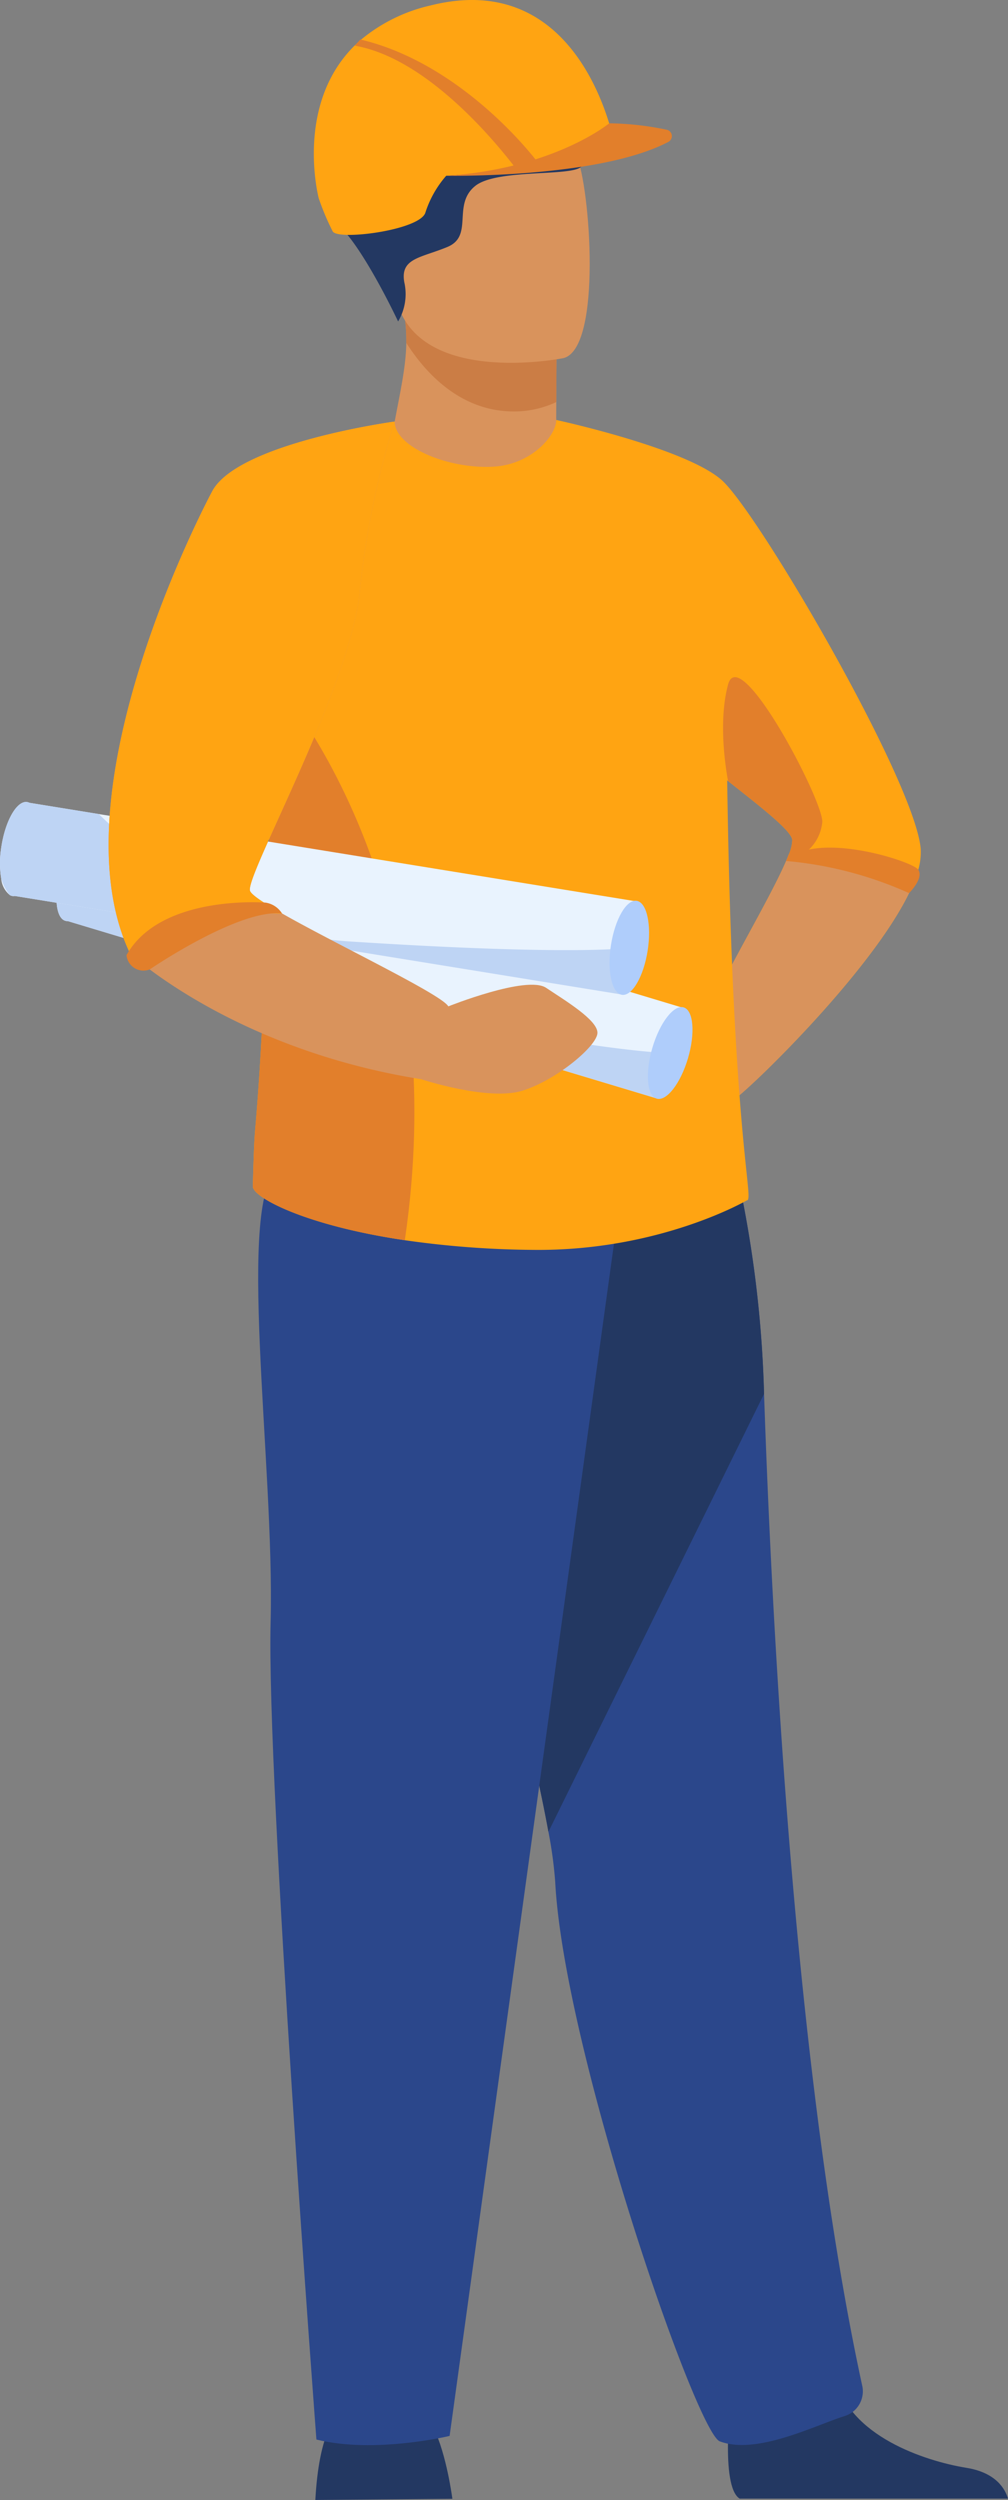 <svg id="P297LW" xmlns="http://www.w3.org/2000/svg" width="153.42" height="380.173" viewBox="0 0 153.42 380.173">
  <rect x="0" y="0" width="153.42" height="380.173" fill="#808080" stroke="none"/>
  <path id="Trazado_62387" data-name="Trazado 62387" d="M2955.084,1456.808c-3.854,11.8-24.859,32.19-27.762,34.223,0,0-4.887-8.145-3.909-12.707.8-3.724,8.976-17,11.775-23.52.146-.339.276-.661.391-.961a5.867,5.867,0,0,0,.541-2.235c-.14-1.417-4.594-4.864-9.771-8.953-6.728-5.317-14.678-11.713-15.968-16.134-2.28-7.819-10.181-38.781-10.181-38.781s19.63,4.245,25.169,9.132,29.323,45.614,30.3,56.039A9.78,9.78,0,0,1,2955.084,1456.808Z" transform="translate(-2815.537 -1323.876)" fill="#ffa412"/>
  <path id="Trazado_62388" data-name="Trazado 62388" d="M3017.039,1632.968c-3.854,11.8-24.859,32.19-27.762,34.223,0,0-4.887-8.145-3.91-12.707.84-3.916,9.846-18.4,12.166-24.481C3001.022,1629.4,3009.216,1628.654,3017.039,1632.968Z" transform="translate(-2877.492 -1500.035)" fill="#d9935c"/>
  <path id="Trazado_62389" data-name="Trazado 62389" d="M2834.186,1340.495l-.013,2.4s.655,7.52-8.6,8.618-16.232-2.258-15.981-8.06c.834-4.493,1.707-8.253,1.769-11.97a26.164,26.164,0,0,0-.329-4.5l17.942-.358,5.285.864Z" transform="translate(-2749.519 -1279.351)" fill="#d9935c"/>
  <path id="Trazado_62390" data-name="Trazado 62390" d="M2838.137,1327.489l-.069,13.006a15.174,15.174,0,0,1-6.467,1.427c-8.246,0-13.576-6.047-16.362-10.435a26.188,26.188,0,0,0-.329-4.5l17.942-.358Z" transform="translate(-2753.401 -1279.351)" fill="#cb7d45"/>
  <path id="Trazado_62391" data-name="Trazado 62391" d="M2785.989,2517.157s-.871-6.785-2.888-10.818-14.851-1.467-14.851-1.467-2.567,2.2-3.117,12.467Z" transform="translate(-2717.137 -2137.167)" fill="#233862"/>
  <path id="Trazado_62392" data-name="Trazado 62392" d="M2998.254,2494.633c-3.016-1.841-1.3-15.573-1.3-15.573s14.052-11.242,15.985-2.635,13.35,12.472,19.849,13.526c4.487.728,5.875,3.212,6.306,4.682Z" transform="translate(-2885.674 -2114.665)" fill="#233862"/>
  <path id="Trazado_62393" data-name="Trazado 62393" d="M2840.381,1897.359a64.834,64.834,0,0,1,1.031,7.591c1.306,25.481,21.449,83.742,25.052,85.1,5.575,2.1,14.354-2.368,18.947-3.831a3.939,3.939,0,0,0,2.764-4.474c-9.975-45.858-13.641-111.891-14.975-150.987a177.379,177.379,0,0,0-4.054-33.294s-49.127-13.108-49.419,3.473C2819.468,1815.61,2836,1873.153,2840.381,1897.359Z" transform="translate(-2756.909 -1618.793)" fill="#2b478b"/>
  <path id="Trazado_62394" data-name="Trazado 62394" d="M2840.381,1897.359l32.819-66.6a177.379,177.379,0,0,0-4.054-33.294s-49.127-13.108-49.419,3.473C2819.468,1815.61,2836,1873.153,2840.381,1897.359Z" transform="translate(-2756.909 -1618.793)" fill="#233862"/>
  <path id="Trazado_62395" data-name="Trazado 62395" d="M2788.186,1807.6l-25.971,188.229s-11.405,2.75-20.275.55c0,0-7.6-100.109-6.97-124.311s-5.457-64.761,1.39-69.234S2788.186,1807.6,2788.186,1807.6Z" transform="translate(-2693.782 -1625.4)" fill="#2b478b"/>
  <path id="Trazado_62396" data-name="Trazado 62396" d="M2805.24,1506.426s-13.27,7.738-32.493,7.519a144.079,144.079,0,0,1-19.546-1.469c-15.417-2.287-23.2-6.591-23.135-8.194.052-1.447.153-6.253.335-8.318,2.45-28.254,1.183-50.23,4.48-66.739.039-.2.078-.4.121-.593,4.362-20.989,11.2-33.047,14.6-37.993a18.77,18.77,0,0,1,2.059-2.658c0,3.916,8.341,7.3,15.141,6.855,5.728-.375,9.445-4.731,9.445-7.09l.007-.006c.469,0,25.836,17.633,25.859,34.018C2802.2,1495.189,2806.647,1506.452,2805.24,1506.426Z" transform="translate(-2691.589 -1323.876)" fill="#ffa412"/>
  <path id="Trazado_62397" data-name="Trazado 62397" d="M2753.238,1623.574c-.013.081-.023.163-.036.241-15.417-2.287-23.2-6.591-23.135-8.194.052-1.447.153-6.252.335-8.318,2.45-28.254,1.183-50.23,4.48-66.739C2742.974,1551.381,2759.61,1579.71,2753.238,1623.574Z" transform="translate(-2691.589 -1435.214)" fill="#e27f2b"/>
  <g id="Grupo_29638" data-name="Grupo 29638" transform="translate(8.599 126.111)">
    <path id="Trazado_62398" data-name="Trazado 62398" d="M2715.283,1644.172l-2.072,6.894-2.059,6.842-89.435-26.9a1.064,1.064,0,0,1-.368-.043,1.163,1.163,0,0,1-.345-.169c-1.127-.8-1.333-3.72-.466-7.014.046-.182.1-.365.153-.551,1.046-3.542,2.949-6.161,4.408-6.184a1.134,1.134,0,0,1,.349.046,1.179,1.179,0,0,1,.329.16Z" transform="translate(-2620.002 -1617.046)" fill="#e9f3fe"/>
    <path id="Trazado_62399" data-name="Trazado 62399" d="M2713.211,1669.141l-2.059,6.842-89.435-26.9a1.067,1.067,0,0,1-.368-.043,1.169,1.169,0,0,1-.345-.169c-1.127-.8-1.333-3.721-.466-7.014,3.656,2.743,21.115,14.88,50.917,20.783C2702.26,1668.74,2711.794,1669.122,2713.211,1669.141Z" transform="translate(-2620.002 -1635.12)" fill="#bed4f4"/>
    <path id="Trazado_62400" data-name="Trazado 62400" d="M2957.018,1716.7c-1.5-.442-3.626,2.306-4.757,6.138s-.837,7.3.659,7.738,3.626-2.307,4.758-6.138S2958.514,1717.146,2957.018,1716.7Z" transform="translate(-2861.565 -1689.617)" fill="#afcdfb"/>
  </g>
  <g id="Grupo_29639" data-name="Grupo 29639" transform="translate(0 121.953)">
    <path id="Trazado_62401" data-name="Trazado 62401" d="M2603.346,1603.563l-10.543-1.71a1.236,1.236,0,0,0-.349-.114,1.153,1.153,0,0,0-.349,0c-1.446.215-2.988,3.059-3.561,6.709-.033.192-.059.378-.082.567a14.583,14.583,0,0,0,.039,4.307,3.644,3.644,0,0,0,1.307,2.561c.013.01.026.016.036.023a1.151,1.151,0,0,0,.365.124,1.112,1.112,0,0,0,.371-.006l92.188,14.958,1.144-7.051,1.15-7.105Z" transform="translate(-2588.324 -1601.726)" fill="#e9f3fe"/>
    <path id="Trazado_62402" data-name="Trazado 62402" d="M2641.665,1622.949c-19.718-1.267-30.17-11.693-38.319-19.386l-10.543-1.71a1.236,1.236,0,0,0-.349-.114,1.153,1.153,0,0,0-.349,0c-1.446.215-2.988,3.059-3.561,6.709-.033.192-.059.378-.082.567a14.583,14.583,0,0,0,.039,4.307,6.857,6.857,0,0,0,1.307,2.561c.013.01.026.016.036.023a1.151,1.151,0,0,0,.365.124,1.112,1.112,0,0,0,.371-.006l92.188,14.958,1.144-7.051C2682.505,1624.1,2673,1624.966,2641.665,1622.949Z" transform="translate(-2588.324 -1601.726)" fill="#bed4f4"/>
    <path id="Trazado_62403" data-name="Trazado 62403" d="M2934.218,1657.075c-1.541-.242-3.292,2.761-3.912,6.708s.125,7.343,1.666,7.585,3.292-2.761,3.913-6.708S2935.758,1657.318,2934.218,1657.075Z" transform="translate(-2837.313 -1642.04)" fill="#afcdfb"/>
  </g>
  <path id="Trazado_62404" data-name="Trazado 62404" d="M2696.8,1488.639c-21.383-3.4-35.516-12.361-41.319-16.694-1.981-1.479-2.991-2.421-2.991-2.421-10.957-23.035,8.865-63.422,12.489-70.268,3.909-7.383,27.781-10.628,27.781-10.628a129.949,129.949,0,0,0-5.3,25.833c-1.489,14.619-17.375,43.114-16.723,45.506.163.6,2.082,1.867,4.881,3.463,8.3,4.725,24.335,12.342,25.309,14.131C2702.23,1479.95,2696.8,1488.639,2696.8,1488.639Z" transform="translate(-2632.694 -1324.523)" fill="#d9935c"/>
  <path id="Trazado_62405" data-name="Trazado 62405" d="M2828.611,1707.4s11.946-4.778,14.879-2.824,7.82,4.887,7.82,6.842-6.19,7.168-11.4,8.8-15.421-1.738-15.421-1.738Z" transform="translate(-2760.376 -1554.36)" fill="#d9935c"/>
  <path id="Trazado_62406" data-name="Trazado 62406" d="M2687.461,1414.462c-1.489,14.619-17.375,43.114-16.723,45.506.163.6,2.082,1.867,4.881,3.463a4.9,4.9,0,0,1-.537.01c-12.5-.551-18.155,6.363-19.6,8.5-1.981-1.479-2.991-2.421-2.991-2.421-10.957-23.035,8.865-63.422,12.489-70.268,3.909-7.383,27.781-10.628,27.781-10.628A129.949,129.949,0,0,0,2687.461,1414.462Z" transform="translate(-2632.694 -1324.523)" fill="#ffa412"/>
  <path id="Trazado_62407" data-name="Trazado 62407" d="M2827.627,1251.292s-22.979,4.642-25.65-9.713-7.435-23.424,7.124-26.995,18.437,1.375,20.494,5.95S2833.536,1249.715,2827.627,1251.292Z" transform="translate(-2741.844 -1196.835)" fill="#d9935c"/>
  <path id="Trazado_62408" data-name="Trazado 62408" d="M2785.409,1229.779s-4.443-9.481-8.147-13.692-1.684-25.261,14.314-24.587,21.725,12.125,21.893,14.315-12.8.5-16.335,3.368-.169,7.579-4.21,9.262-7.242,1.684-6.568,5.389A8.126,8.126,0,0,1,2785.409,1229.779Z" transform="translate(-2724.817 -1180.895)" fill="#233862"/>
  <path id="Trazado_62409" data-name="Trazado 62409" d="M2782.04,1153.306a25.3,25.3,0,0,0-10.576,5.2c-.254.218-.5.443-.74.671l0,0c-9.488,9.048-5.7,23.449-5.7,23.449a37.93,37.93,0,0,0,2.132,5.05c.869,1.412,13.467-.217,14.119-2.932a15.883,15.883,0,0,1,3.149-5.539s13.28-.913,14.173-.977c3-.218,11.562-3.2,11.562-3.2C2810.056,1174.193,2805.238,1147.48,2782.04,1153.306Z" transform="translate(-2716.511 -1152.476)" fill="#ffa412"/>
  <path id="Trazado_62410" data-name="Trazado 62410" d="M2834.818,1188.317a45.117,45.117,0,0,0-8.786-.987s-3.759,3.114-11.23,5.486c-3.511-4.425-13.515-15.087-26.541-18.206l-.114-.029c-.277.349-.434.466-.625.7l0,0a2.719,2.719,0,0,0-.189.251c10.6,1.848,20.683,13.757,24.142,18.215a59.1,59.1,0,0,1-10.255,1.561s23.209.433,33.817-5.153A.992.992,0,0,0,2834.818,1188.317Z" transform="translate(-2733.308 -1168.58)" fill="#e27f2b"/>
  <path id="Trazado_62411" data-name="Trazado 62411" d="M3008.822,1553.978a6.632,6.632,0,0,1-5.493,5.8c.146-.339.277-.661.391-.961a5.87,5.87,0,0,0,.541-2.235c-.14-1.417-4.594-4.864-9.771-8.953-.427-2.32-1.469-9.2,0-14.668C2996.278,1526.285,3009.31,1551.209,3008.822,1553.978Z" transform="translate(-2883.679 -1428.852)" fill="#e27f2b"/>
  <path id="Trazado_62412" data-name="Trazado 62412" d="M2680.432,1657.958s-15.965-1.3-21.178,7.982a2.594,2.594,0,0,0,3.535,2.177s13.5-9.23,20.135-8.514A3.6,3.6,0,0,0,2680.432,1657.958Z" transform="translate(-2640 -1520.695)" fill="#e27f2b"/>
  <path id="Trazado_62413" data-name="Trazado 62413" d="M3029.09,1629.34a57.91,57.91,0,0,1,18.709,4.888s2.314-2.274,1.391-3.577S3033.588,1624.663,3029.09,1629.34Z" transform="translate(-2909.44 -1498.411)" fill="#e27f2b"/>
</svg>
